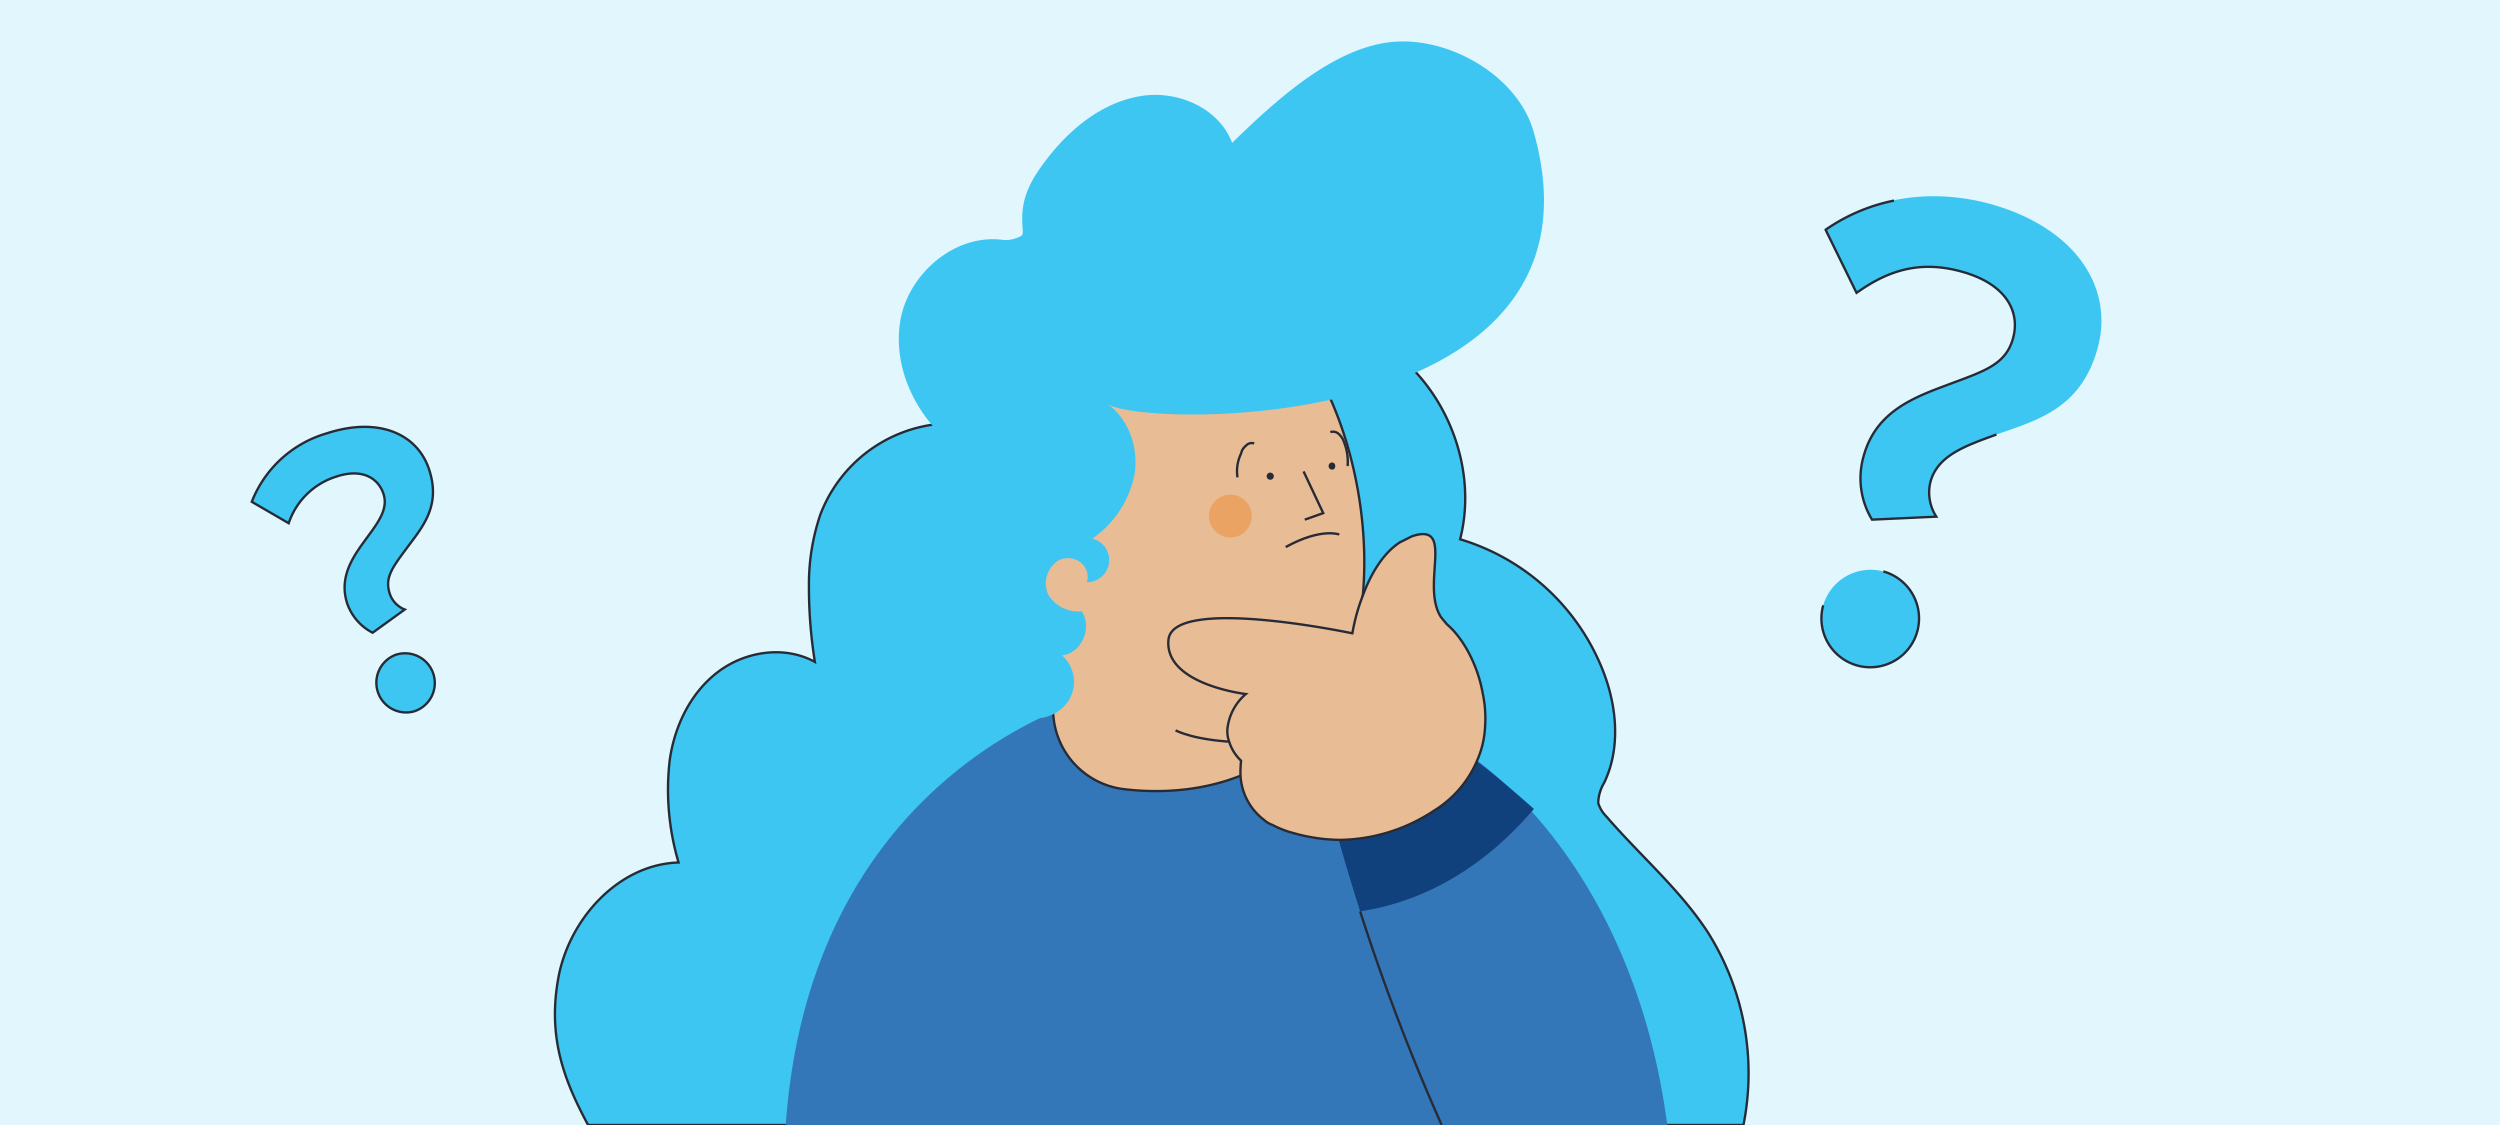 <?xml version="1.0" encoding="utf-8"?>
<svg xmlns="http://www.w3.org/2000/svg" data-name="Capa 1" id="Capa_1" viewBox="0 0 420 189">
  <defs>
    <style>.cls-1{fill:#e1f7fd;}.cls-10,.cls-2{fill:#3dc6f2;}.cls-11,.cls-2,.cls-4,.cls-5,.cls-7{stroke:#272b36;stroke-miterlimit:10;}.cls-11,.cls-2{stroke-width:0.4px;}.cls-3{fill:#3377b8;}.cls-11,.cls-4{fill:none;}.cls-4,.cls-5,.cls-7{stroke-width:0.4px;}.cls-5{fill:#fff;}.cls-6{fill:#11417d;}.cls-7{fill:#e8bc95;}.cls-8{fill:#272b36;}.cls-9{fill:#eaa363;}</style>
  </defs>
  <rect class="cls-1" height="189" width="420"/>
  <path class="cls-2" d="M292.9,189a44.4,44.4,0,0,0-6-32.4c-4.7-7.2-11.4-12.9-17-19.4a5.5,5.5,0,0,1-1.4-2.3,7,7,0,0,1,1-3.4c2.7-5.6,2.2-12.4,0-18.3a37.3,37.3,0,0,0-24.2-22.6c3.2-12.5-2.8-26.8-14-33.4l-44.8-3.6L168.1,72.5a23.8,23.8,0,0,0-30.3,14,36.4,36.4,0,0,0-1.9,11.8,79.2,79.2,0,0,0,1,12.9c-5.1-2.8-11.7-1.8-16.3,1.7s-7.3,9.1-8.1,14.9a43.1,43.1,0,0,0,1.5,17.1c-10.1.3-18.4,9.5-20.2,19.4s.9,17.1,5,24.7Z"/>
  <path class="cls-3" d="M280.1,189H132c3.1-43.3,28.5-61.5,42.8-68.4l2.1-.9,1.5-.7a51,51,0,0,1,6.1-2.1l10.5,2.7,5.5-1.3,5.8,3.5,8.4,5.2,6.6,4,.6-.5c2.2-2.1,10.9-9.3,19.2-6.8a26.8,26.8,0,0,1,7.1,4.1c1.3,1,2.8,2.2,4.4,3.7h0a53.8,53.8,0,0,1,4.7,4.8C266.7,146.7,276.8,163.9,280.1,189Z"/>
  <path class="cls-4" d="M228.5,153.1A354.8,354.8,0,0,0,242.2,189"/>
  <path class="cls-4" d="M224.9,141.1c-.7-2.2-1.3-4.2-1.8-6.2l-.3-1-.9-3.4c-.7-2.5-1.2-4.7-1.8-6.7-1.8-7.2-2.7-11.6-2.7-11.6"/>
  <path class="cls-5" d="M209.3,116.6a28.1,28.1,0,0,0,6.2.6"/>
  <path class="cls-6" d="M257.7,135.9c-10.5,12.3-21.7,16.1-29.2,17.2q-2-6.3-3.6-12a29.2,29.2,0,0,0,16-4.9,18.2,18.2,0,0,0,7.2-8.3C250.9,130,254.1,132.7,257.7,135.9Z"/>
  <path class="cls-7" d="M174.8,83.5c-.1,1.7.7,23.8,2.2,37.1a13.5,13.5,0,0,0,12,12c8.7,1,21.7,0,31.5-10.6,16.4-17.8,8.1-63-12.2-72.9s-11.9,7.2-11.9,7.2l-18.2,9.8Z"/>
  <polyline class="cls-4" points="219 79.2 222.3 86.2 219.2 87.3"/>
  <path class="cls-8" d="M213.4,80.6a.6.6,0,0,0,0-1.2.6.6,0,0,0,0,1.2Z"/>
  <path class="cls-8" d="M223.8,78.9c.7,0,.7-1.2,0-1.2a.6.6,0,0,0,0,1.2Z"/>
  <circle class="cls-9" cx="206.7" cy="86.7" r="3.6"/>
  <path class="cls-4" d="M225,89.8s-3-1.2-9,2.1"/>
  <path class="cls-4" d="M197.5,122.7s3.2,1.8,11.2,2"/>
  <path class="cls-7" d="M249.5,121.9h0a15.9,15.9,0,0,1-1.4,6,18.2,18.2,0,0,1-7.2,8.3,29.2,29.2,0,0,1-16,4.9,29.7,29.7,0,0,1-7.8-1.2,15.7,15.7,0,0,1-3.3-1.3,4.4,4.4,0,0,1-1.5-.9,10,10,0,0,1-3.9-7.6,18.5,18.5,0,0,1,.1-2.3,7.4,7.4,0,0,1-2-3.2,5.1,5.1,0,0,1-.2-2.8,8.9,8.9,0,0,1,3-5.2s-13.7-1.6-13-9.1,30.9-1.1,30.9-1.1a32,32,0,0,1,1.7-6.2c1.2-3.3,3.2-7.1,6.3-9.1l2-1c7.4-2.5,1.4,8.2,4.9,13.6l1,1.2c2.5,2.1,5.1,6.5,6,11.6A19.7,19.7,0,0,1,249.5,121.9Z"/>
  <path class="cls-10" d="M182.6,97.8a3.7,3.7,0,0,0,.9-7.3,17.2,17.2,0,0,0,7.1-10.8c.7-4.4-.9-9.2-4.5-11.8,7,4.2,85.7,4.7,71.6-45.6-2.6-9.6-14.5-16.4-24.3-15.2S214.1,17.1,207,24c-2.2-5.8-9-8.8-15.1-7.9s-11.4,4.9-15.3,9.7-5.2,7.9-4.8,12.5c0,.4.1.9-.1,1.2s-2,1-3.2.8c-8.1-1.1-16.1,5.8-17.3,13.9s3.1,16.5,9.8,21.3a10.8,10.8,0,0,0-7.7,7.1,18.4,18.4,0,0,0-.2,10.9c1.5,5.6,5.4,11,11.1,12.3a9.2,9.2,0,0,0,.1,7.6,11.2,11.2,0,0,0,6.1,6.7c2.9,1.2,6.6.7,8.6-1.7a5.9,5.9,0,0,0-.6-8.3c3.3-.3,5.2-4.7,3.3-7.4a5.9,5.9,0,0,1-5.6-2.8,4.6,4.6,0,0,1,1.8-5.8,3.6,3.6,0,0,1,3.2.1,3.1,3.1,0,0,1,1.5,3.6Z"/>
  <path class="cls-11" d="M207.9,80.2a6.8,6.8,0,0,1,.6-4,2.2,2.2,0,0,1,.8-1.3,1.3,1.3,0,0,1,1.4-.4"/>
  <path class="cls-11" d="M226.4,78.3a8.9,8.9,0,0,0-.6-4A2.9,2.9,0,0,0,225,73a1.4,1.4,0,0,0-1.5-.4"/>
  <path class="cls-10" d="M327.6,64.5c5-1.7,9.4-3.3,10.6-7.7s-1.1-9-8.4-11.1-12.7-.2-17.9,3.5l-5.2-10.6c7.7-5.4,17.6-7.1,27.8-4.3,14.2,4,20.7,14,17.9,24.2s-10.2,12.1-17,14.5c-5.2,1.9-9.9,3.5-11.1,8a7.5,7.5,0,0,0,1,5.8l-10.8.5a13.4,13.4,0,0,1-1.4-10.7C315.2,69,321.7,66.7,327.6,64.5ZM316.4,96a8.2,8.2,0,1,1-10.1,5.7A8.3,8.3,0,0,1,316.4,96Z"/>
  <path class="cls-2" d="M61.6,90.4c1.9-2.6,3.7-4.9,2.8-7.5s-3.6-4.3-8-2.8a12.3,12.3,0,0,0-7.9,7.8l-6.2-3.6A19.3,19.3,0,0,1,54.9,72.8c8.6-2.8,15.2,0,17.2,6.1S71,88.5,68.4,92s-3.8,5.1-2.9,7.8a4.3,4.3,0,0,0,2.5,2.6l-5.4,3.9a8.8,8.8,0,0,1-4.3-5C56.9,96.8,59.4,93.4,61.6,90.4ZM66.5,110a5,5,0,0,1,6.3,3.2,5,5,0,0,1-3.2,6.3,5,5,0,0,1-3.1-9.5Z"/>
  <path class="cls-11" d="M335.4,73c-5.2,1.9-9.9,3.5-11.1,8a7.5,7.5,0,0,0,1,5.8l-10.8.5a13.4,13.4,0,0,1-1.4-10.7c2.1-7.6,8.6-9.9,14.5-12.1s9.4-3.3,10.6-7.7-1.1-9-8.4-11.1-12.7-.2-17.9,3.5l-5.2-10.6a30.8,30.8,0,0,1,11.5-4.9M316.4,96a8.2,8.2,0,1,1-10.1,5.7"/>
</svg>